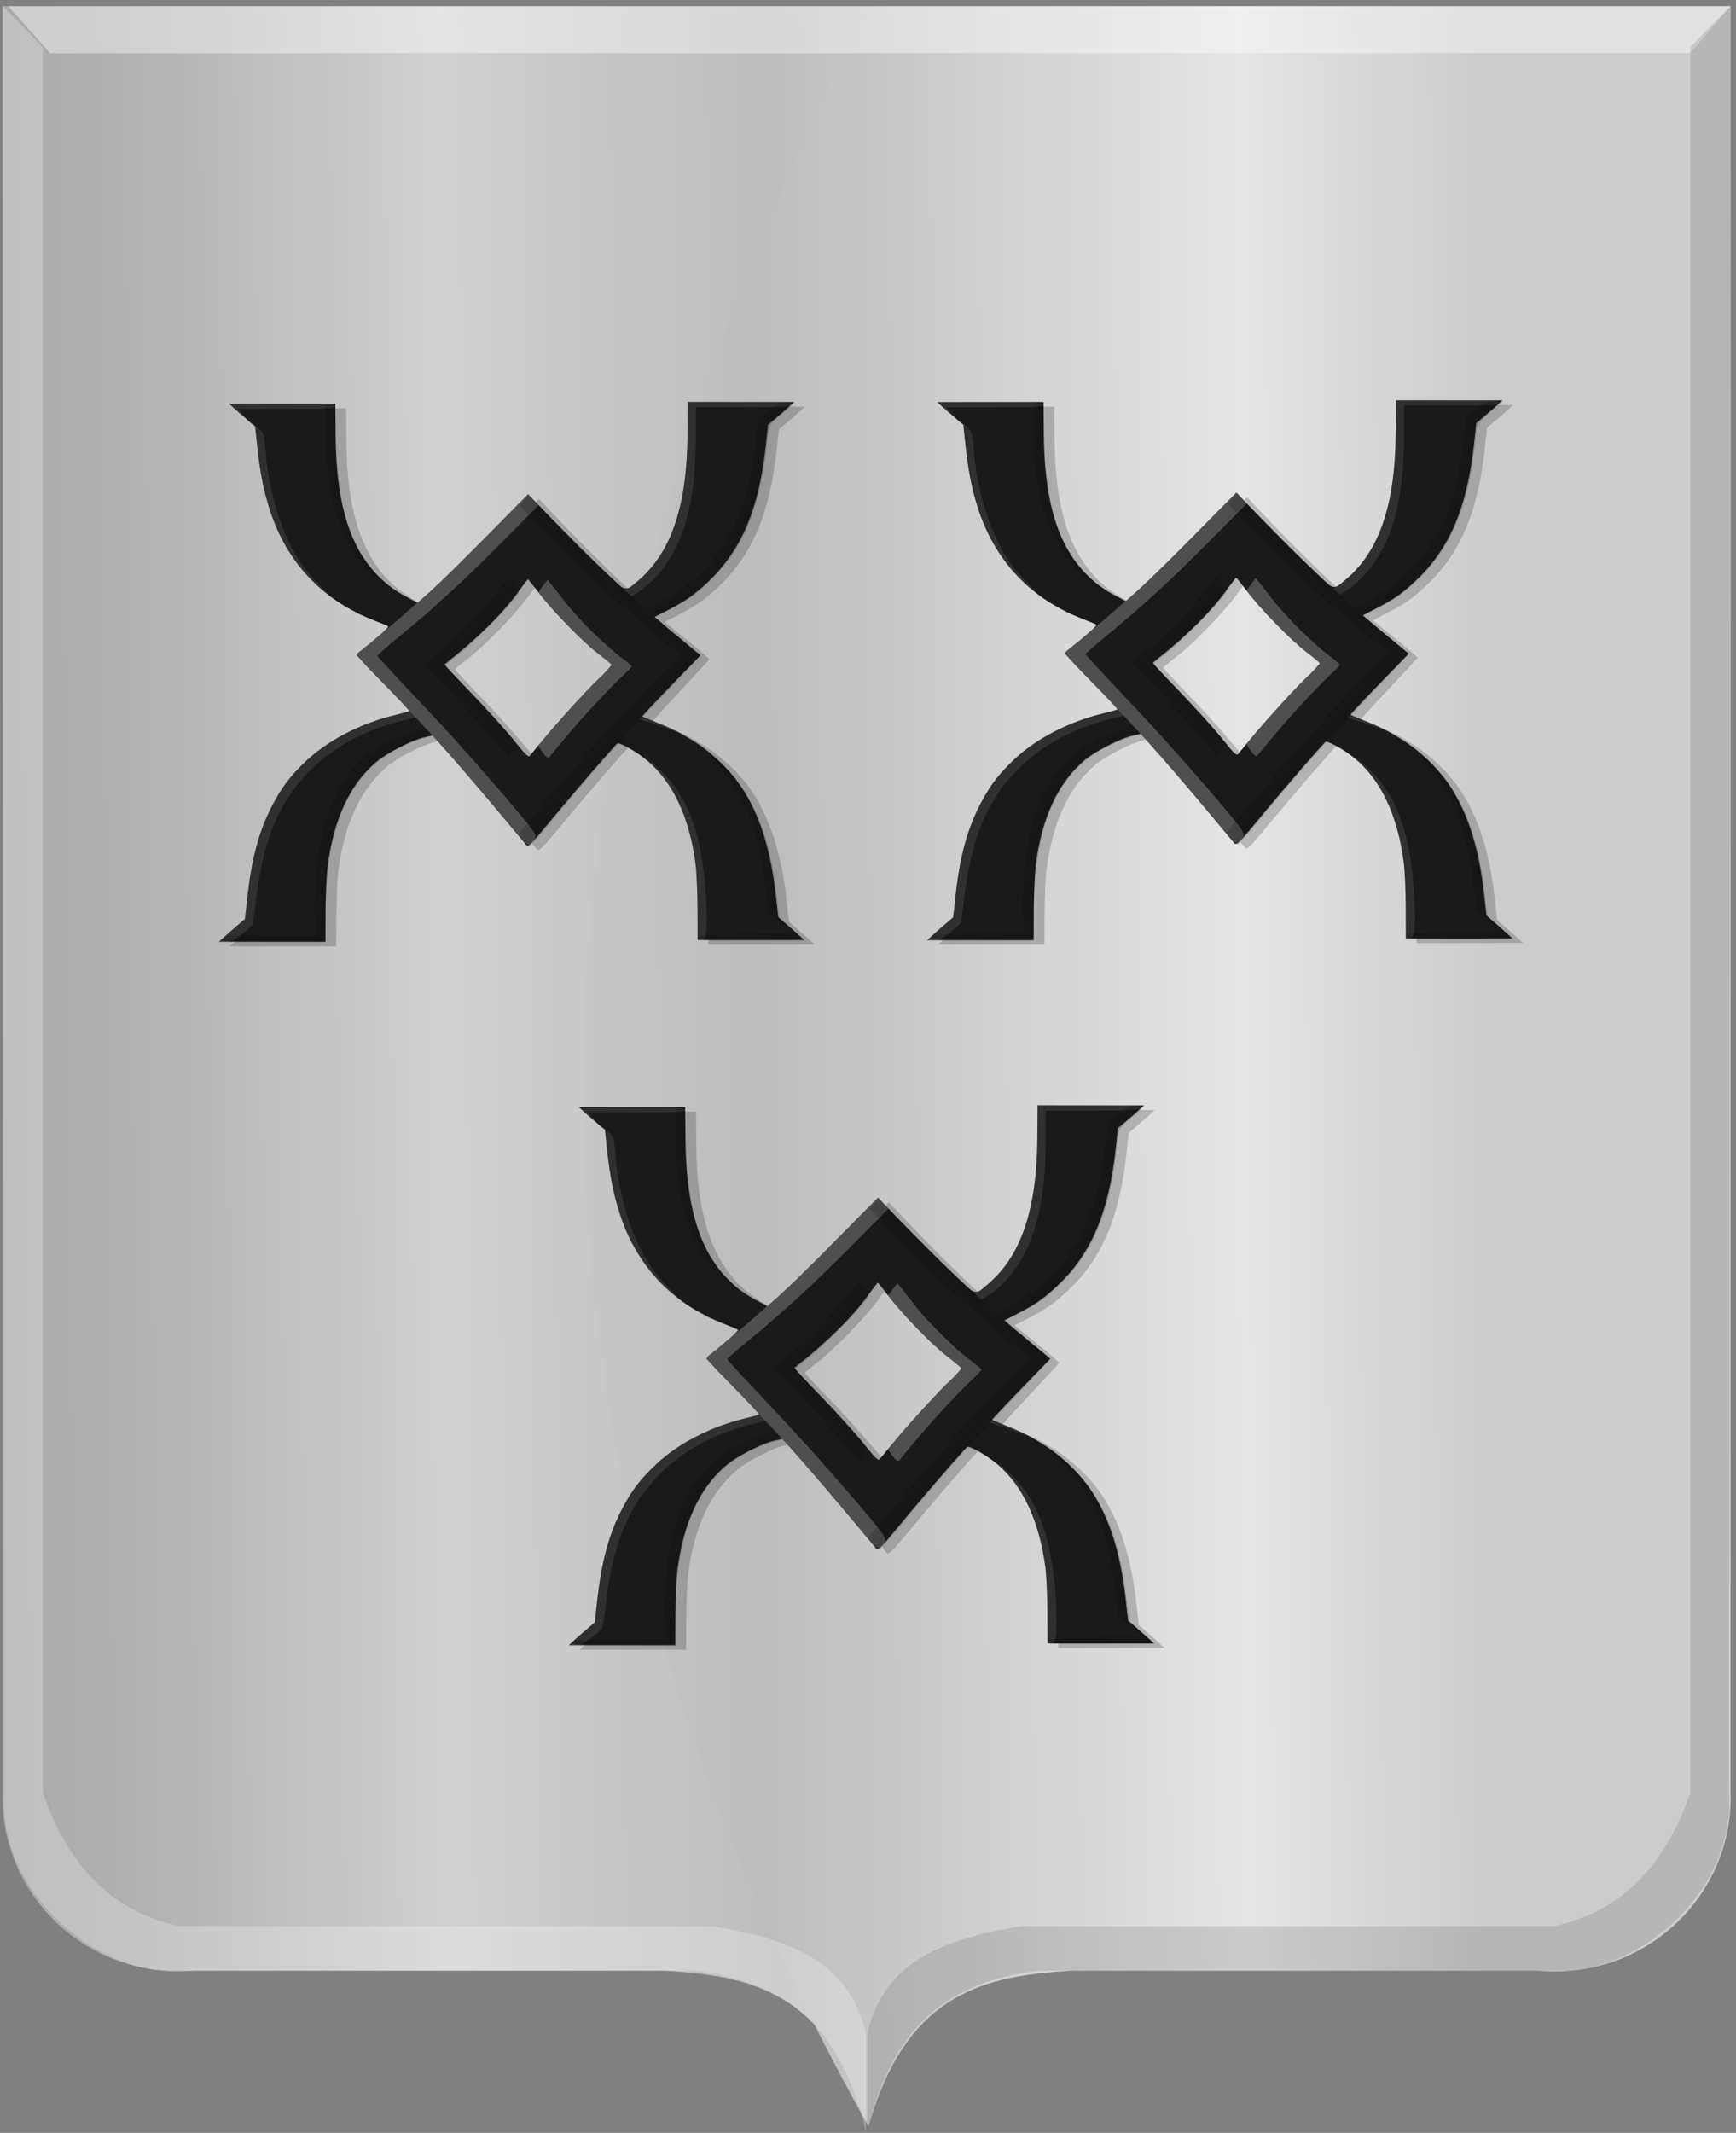 <?xml version="1.0" encoding="UTF-8" standalone="no"?>
<!-- Created with Inkscape (http://www.inkscape.org/) -->

<svg
   xmlns:dc="http://purl.org/dc/elements/1.1/"
   xmlns:cc="http://creativecommons.org/ns#"
   xmlns:rdf="http://www.w3.org/1999/02/22-rdf-syntax-ns#"
   xmlns:svg="http://www.w3.org/2000/svg"
   xmlns="http://www.w3.org/2000/svg"
   xmlns:xlink="http://www.w3.org/1999/xlink"
   xmlns:sodipodi="http://sodipodi.sourceforge.net/DTD/sodipodi-0.dtd"
   xmlns:inkscape="http://www.inkscape.org/namespaces/inkscape"
   width="345.669"
   height="424.594"
   id="svg4592"
   version="1.1"
   inkscape:version="0.48.4 r9939"
   sodipodi:docname="Lierop_wapen.svg">
  <rect width="100%" height="100%" fill="#808080" stroke="none"/>
  <defs
     id="defs4594">
    <linearGradient
       inkscape:collect="always"
       id="linearGradient6355">
      <stop
         style="stop-color:#e6e6e6;stop-opacity:1;"
         offset="0"
         id="stop6357" />
      <stop
         style="stop-color:#e6e6e6;stop-opacity:0;"
         offset="1"
         id="stop6359" />
    </linearGradient>
    <linearGradient
       inkscape:collect="always"
       id="linearGradient6301">
      <stop
         style="stop-color:#ffffff;stop-opacity:1;"
         offset="0"
         id="stop6303" />
      <stop
         style="stop-color:#ffffff;stop-opacity:0;"
         offset="1"
         id="stop6305" />
    </linearGradient>
    <linearGradient
       id="linearGradient21651">
      <stop
         id="stop21653"
         offset="0"
         style="stop-color:#cc992d;stop-opacity:1;" />
      <stop
         id="stop21655"
         offset="0.143"
         style="stop-color:#e1a832;stop-opacity:1;" />
      <stop
         style="stop-color:#e5cf5c;stop-opacity:1;"
         offset="0.321"
         id="stop21657" />
      <stop
         id="stop21659"
         offset="0.5"
         style="stop-color:#e5c547;stop-opacity:1;" />
      <stop
         style="stop-color:#ffffa3;stop-opacity:1;"
         offset="0.75"
         id="stop21661" />
      <stop
         id="stop21663"
         offset="0.875"
         style="stop-color:#ffd94d;stop-opacity:1;" />
      <stop
         style="stop-color:#ffdb4e;stop-opacity:1;"
         offset="1"
         id="stop21665" />
    </linearGradient>
    <linearGradient
       gradientUnits="userSpaceOnUse"
       y2="174.07"
       x2="30"
       y1="174.07"
       x1="0"
       id="linearGradient4379"
       xlink:href="#linearGradient21651"
       inkscape:collect="always" />
    <linearGradient
       id="linearGradient4070-8-2-8-8-7-0-6-5">
      <stop
         style="stop-color:#a3a3a3;stop-opacity:1;"
         offset="0"
         id="stop4072-1-2-6-4-1-4-7-9" />
      <stop
         style="stop-color:#b0b0b0;stop-opacity:1;"
         offset="0.143"
         id="stop4074-8-0-7-0-4-8-7-1" />
      <stop
         id="stop4076-6-1-0-3-7-5-9-8"
         offset="0.321"
         style="stop-color:#d1d1d1;stop-opacity:1;" />
      <stop
         style="stop-color:#bdbdbd;stop-opacity:1;"
         offset="0.5"
         id="stop4078-0-2-8-7-6-7-6-1" />
      <stop
         id="stop4080-2-7-1-8-8-3-4-7"
         offset="0.75"
         style="stop-color:#e5e5e5;stop-opacity:1;" />
      <stop
         style="stop-color:#cccccc;stop-opacity:1;"
         offset="0.875"
         id="stop4082-4-7-8-3-2-3-1-8" />
      <stop
         id="stop4084-9-0-3-1-3-0-9-6"
         offset="1"
         style="stop-color:#cccccc;stop-opacity:1;" />
    </linearGradient>
    <linearGradient
       id="linearGradient4070-8-2-8-8-7-0-6-5-2">
      <stop
         style="stop-color:#a3a3a3;stop-opacity:1;"
         offset="0"
         id="stop4072-1-2-6-4-1-4-7-9-2" />
      <stop
         style="stop-color:#b0b0b0;stop-opacity:1;"
         offset="0.143"
         id="stop4074-8-0-7-0-4-8-7-1-7" />
      <stop
         id="stop4076-6-1-0-3-7-5-9-8-8"
         offset="0.321"
         style="stop-color:#d1d1d1;stop-opacity:1;" />
      <stop
         style="stop-color:#bdbdbd;stop-opacity:1;"
         offset="0.5"
         id="stop4078-0-2-8-7-6-7-6-1-5" />
      <stop
         id="stop4080-2-7-1-8-8-3-4-7-8"
         offset="0.75"
         style="stop-color:#e5e5e5;stop-opacity:1;" />
      <stop
         style="stop-color:#cccccc;stop-opacity:1;"
         offset="0.875"
         id="stop4082-4-7-8-3-2-3-1-8-3" />
      <stop
         id="stop4084-9-0-3-1-3-0-9-6-9"
         offset="1"
         style="stop-color:#cccccc;stop-opacity:1;" />
    </linearGradient>
    <linearGradient
       id="linearGradient5985">
      <stop
         style="stop-color:#a3a3a3;stop-opacity:1;"
         offset="0"
         id="stop5987" />
      <stop
         style="stop-color:#b0b0b0;stop-opacity:1;"
         offset="0.143"
         id="stop5989" />
      <stop
         id="stop5991"
         offset="0.321"
         style="stop-color:#d1d1d1;stop-opacity:1;" />
      <stop
         style="stop-color:#bdbdbd;stop-opacity:1;"
         offset="0.5"
         id="stop5993" />
      <stop
         id="stop5995"
         offset="0.75"
         style="stop-color:#e5e5e5;stop-opacity:1;" />
      <stop
         style="stop-color:#cccccc;stop-opacity:1;"
         offset="0.875"
         id="stop5997" />
      <stop
         id="stop5999"
         offset="1"
         style="stop-color:#cccccc;stop-opacity:1;" />
    </linearGradient>
    <linearGradient
       inkscape:collect="always"
       xlink:href="#linearGradient5985-6"
       id="linearGradient6131-2"
       x1="309.836"
       y1="470.335"
       x2="413.904"
       y2="470.335"
       gradientUnits="userSpaceOnUse" />
    <linearGradient
       id="linearGradient5985-6">
      <stop
         style="stop-color:#a3a3a3;stop-opacity:1;"
         offset="0"
         id="stop5987-0" />
      <stop
         style="stop-color:#b0b0b0;stop-opacity:1;"
         offset="0.143"
         id="stop5989-5" />
      <stop
         id="stop5991-4"
         offset="0.321"
         style="stop-color:#d1d1d1;stop-opacity:1;" />
      <stop
         style="stop-color:#bdbdbd;stop-opacity:1;"
         offset="0.5"
         id="stop5993-6" />
      <stop
         id="stop5995-7"
         offset="0.75"
         style="stop-color:#e5e5e5;stop-opacity:1;" />
      <stop
         style="stop-color:#cccccc;stop-opacity:1;"
         offset="0.875"
         id="stop5997-9" />
      <stop
         id="stop5999-3"
         offset="1"
         style="stop-color:#cccccc;stop-opacity:1;" />
    </linearGradient>
    <linearGradient
       inkscape:collect="always"
       xlink:href="#linearGradient6301"
       id="linearGradient6307"
       x1="160.66"
       y1="468.644"
       x2="217.586"
       y2="468.644"
       gradientUnits="userSpaceOnUse" />
    <linearGradient
       inkscape:collect="always"
       xlink:href="#linearGradient6355"
       id="linearGradient6361"
       x1="311.485"
       y1="472.511"
       x2="355.773"
       y2="472.511"
       gradientUnits="userSpaceOnUse" />
    <linearGradient
       inkscape:collect="always"
       xlink:href="#linearGradient21651"
       id="linearGradient10746"
       x1="121.462"
       y1="451.673"
       x2="452.417"
       y2="451.673"
       gradientUnits="userSpaceOnUse" />
    <linearGradient
       inkscape:collect="always"
       xlink:href="#linearGradient21651"
       id="linearGradient11150"
       x1="271.011"
       y1="402.936"
       x2="414.645"
       y2="401.865"
       gradientUnits="userSpaceOnUse" />
    <linearGradient
       inkscape:collect="always"
       xlink:href="#linearGradient21651"
       id="linearGradient11158"
       x1="286.192"
       y1="401.35"
       x2="394.025"
       y2="401.529"
       gradientUnits="userSpaceOnUse" />
    <linearGradient
       inkscape:collect="always"
       xlink:href="#linearGradient21651"
       id="linearGradient11166"
       x1="190.231"
       y1="541.951"
       x2="341.365"
       y2="541.951"
       gradientUnits="userSpaceOnUse" />
    <linearGradient
       inkscape:collect="always"
       xlink:href="#linearGradient21651"
       id="linearGradient11174"
       x1="210.769"
       y1="539.472"
       x2="320.745"
       y2="541.615"
       gradientUnits="userSpaceOnUse" />
    <linearGradient
       inkscape:collect="always"
       xlink:href="#linearGradient5985-6"
       id="linearGradient28754"
       x1="71.982"
       y1="482.41"
       x2="461.128"
       y2="480.389"
       gradientUnits="userSpaceOnUse" />
    <linearGradient
       inkscape:collect="always"
       xlink:href="#linearGradient5985-6"
       id="linearGradient28762"
       x1="86.721"
       y1="481.4"
       x2="453.322"
       y2="478.369"
       gradientUnits="userSpaceOnUse" />
  </defs>
  <sodipodi:namedview
     id="base"
     pagecolor="#ffffff"
     bordercolor="#666666"
     borderopacity="1.0"
     inkscape:pageopacity="0.0"
     inkscape:pageshadow="2"
     inkscape:zoom="0.98994949"
     inkscape:cx="250.52947"
     inkscape:cy="156.49442"
     inkscape:document-units="px"
     inkscape:current-layer="layer1"
     showgrid="false"
     fit-margin-top="0"
     fit-margin-left="0"
     fit-margin-right="0"
     fit-margin-bottom="0"
     inkscape:window-width="1600"
     inkscape:window-height="837"
     inkscape:window-x="-8"
     inkscape:window-y="-8"
     inkscape:window-maximized="1" />
  <g
     inkscape:label="Laag 1"
     inkscape:groupmode="layer"
     id="layer1"
     transform="translate(-116.018,-268.125)">
    <path
       style="fill:url(#linearGradient28762);fill-opacity:1;stroke:#000000;stroke-width:1px;stroke-linecap:butt;stroke-linejoin:miter;stroke-opacity:0"
       d="m 288.858,269.35 -172.329,0 0,355.668 c -0.568,20.254 16.82,37.264 38.368,35.419 l 48.497,0 44.977,0 c 16.747,1.035 32.826,3.981 40.487,30.992 6.929,-143.225 7.387,-284.085 0,-422.079 z"
       id="path2830"
       sodipodi:nodetypes="cccccccc"
       inkscape:connector-curvature="0" />
    <path
       style="fill:url(#linearGradient28754);fill-opacity:1;stroke:#000000;stroke-width:1px;stroke-linecap:butt;stroke-linejoin:miter;stroke-opacity:0"
       d="m 288.962,269.35 171.652,0 0,355.668 c 0.566,20.254 -16.753,37.264 -38.218,35.419 l -48.306,0 -44.8,0 c -16.681,1.035 -32.697,3.981 -40.328,30.992 -81.117,-144.682 -70.362,-284.846 0,-422.079 z"
       id="path2830-1"
       sodipodi:nodetypes="cccccccc"
       inkscape:connector-curvature="0" />
    <path
       style="fill:#ffffff;fill-opacity:0.405;stroke:#000000;stroke-width:1px;stroke-linecap:butt;stroke-linejoin:miter;stroke-opacity:0"
       d="m 117.676,269.341 8.322,9.365 326.568,0 8.047,-9.365 -342.938,0 z"
       id="path10406"
       inkscape:connector-curvature="0" />
    <path
       style="fill:#ffffff;fill-opacity:0.247;stroke:#000000;stroke-width:1px;stroke-linecap:butt;stroke-linejoin:miter;stroke-opacity:0"
       d="m 116.529,269.341 8.02,8.117 0,347.551 c 4.82,13.797 13.093,23.574 27.198,26.564 l 106.001,0 c 14.406,2.344 27.297,6.425 30.685,21.399 l 0,19.554 c -5.378,-23.424 -18.64,-30.163 -34.171,-32.099 l -103.56,0 c -15.946,0.429 -35.26,-15.956 -33.823,-35.419 l -0.349,-355.668 z"
       id="path4051"
       sodipodi:nodetypes="ccccccccccc"
       inkscape:connector-curvature="0" />
    <path
       style="fill:#000000;fill-opacity:0.113;stroke:#000000;stroke-width:1px;stroke-linecap:butt;stroke-linejoin:miter;stroke-opacity:0"
       d="m 460.614,269.341 -8.02,8.117 0,347.551 c -4.82,13.797 -13.093,23.574 -27.197,26.564 l -106.001,0 c -14.405,2.344 -27.297,6.425 -30.685,21.399 l 0,19.554 c 5.378,-23.424 18.64,-30.163 34.172,-32.099 l 103.56,0 c 15.947,0.429 35.26,-15.956 33.823,-35.419 l 0.349,-355.668 z"
       id="path4051-6"
       sodipodi:nodetypes="ccccccccccc"
       inkscape:connector-curvature="0" />
    <path
       style="fill:#000000;fill-opacity:0.199"
       d="m 162.786,455.593 c 0.552,-0.503 1.713,-1.518 2.58,-2.257 l 1.578,-1.343 0.458,-4.198 c 0.859,-7.867 2.361,-13.4 5.014,-18.47 1.912,-3.654 3.595,-5.853 6.771,-8.847 4.315,-4.067 10.761,-7.402 17.494,-9.049 1.556,-0.381 2.897,-0.747 2.979,-0.813 0.082,-0.067 -2.296,-2.606 -5.285,-5.643 -4.757,-4.834 -5.368,-5.575 -4.901,-5.949 4.298,-3.439 6.199,-5.119 5.989,-5.295 -0.141,-0.118 -1.372,-0.642 -2.737,-1.163 -10.262,-3.919 -17.38,-11.399 -20.784,-21.842 -1.245,-3.818 -1.981,-7.491 -2.544,-12.688 l -0.444,-4.093 -1.59,-1.348 c -0.874,-0.742 -2.041,-1.76 -2.593,-2.262 l -1.003,-0.914 10.59,-0.009 10.59,-0.009 0.042,6.464 c 0.109,16.901 4.506,26.888 14.087,31.997 l 2.231,1.19 3.072,-2.763 c 1.69,-1.519 6.644,-6.384 11.009,-10.811 l 7.937,-8.048 4.473,4.704 c 2.46,2.587 6.76,6.914 9.556,9.616 5.632,5.442 5.096,5.234 7.74,3.016 6.711,-5.627 9.878,-14.916 9.971,-29.237 l 0.042,-6.464 10.59,0.009 10.59,0.009 -1.003,0.914 c -0.552,0.503 -1.718,1.52 -2.593,2.262 l -1.59,1.348 -0.444,4.093 c -1.375,12.683 -4.832,20.841 -11.527,27.195 -2.685,2.549 -4.291,3.679 -7.922,5.575 l -2.841,1.484 4.445,3.621 c 2.445,1.992 4.445,3.696 4.445,3.788 0,0.092 -2.552,2.871 -5.671,6.176 -3.119,3.305 -5.613,6.063 -5.543,6.128 0.07,0.065 1.623,0.712 3.452,1.437 6.182,2.451 11.679,6.492 15.286,11.237 4.195,5.519 6.772,13.082 7.872,23.1 l 0.459,4.178 1.582,1.363 c 0.87,0.749 2.031,1.774 2.58,2.276 l 0.998,0.914 -10.59,0.009 -10.59,0.009 -0.025,-6.128 c -0.014,-3.37 -0.206,-7.488 -0.428,-9.15 -1.232,-9.248 -4.522,-16.224 -9.673,-20.512 -2.089,-1.739 -5.454,-3.626 -5.933,-3.326 -0.472,0.296 -8.944,10.109 -13.707,15.876 -3.104,3.758 -4.035,4.694 -4.337,4.359 -0.211,-0.235 -2.075,-2.467 -4.14,-4.96 -4.093,-4.941 -9.966,-11.78 -12.804,-14.911 l -1.796,-1.982 -1.708,0.397 c -2.431,0.566 -7.356,3.097 -9.439,4.853 -5.193,4.376 -8.455,11.292 -9.687,20.542 -0.221,1.662 -0.414,5.78 -0.428,9.15 l -0.025,6.128 -10.59,-0.009 -10.59,-0.009 1.003,-0.914 z m 63.029,-38.694 c 2.908,-3.633 9.82,-11.197 12.096,-13.237 1.177,-1.055 2.134,-2.022 2.127,-2.149 -0.01,-0.127 -1.207,-1.137 -2.665,-2.245 -3.22,-2.447 -9.401,-8.79 -12.026,-12.341 -1.058,-1.431 -2.017,-2.598 -2.131,-2.593 -0.114,0.005 -1.027,1.16 -2.028,2.567 -2.334,3.279 -8.693,9.82 -11.997,12.34 -1.411,1.076 -2.565,2.041 -2.565,2.145 0,0.104 2.204,2.466 4.899,5.249 2.694,2.783 6.442,6.918 8.329,9.189 2.732,3.289 3.51,4.041 3.822,3.694 0.215,-0.24 1.178,-1.418 2.139,-2.618 z"
       id="path10837-60"
       inkscape:connector-curvature="0" />
    <path
       style="fill:#1a1a1a;fill-opacity:1"
       d="m 160.633,454.663 c 0.552,-0.503 1.713,-1.518 2.58,-2.257 l 1.578,-1.343 0.458,-4.198 c 0.859,-7.867 2.361,-13.4 5.014,-18.47 1.912,-3.654 3.595,-5.853 6.771,-8.847 4.315,-4.067 10.761,-7.402 17.494,-9.049 1.556,-0.381 2.897,-0.747 2.979,-0.813 0.082,-0.067 -2.296,-2.606 -5.285,-5.643 -4.757,-4.834 -5.368,-5.575 -4.901,-5.949 4.298,-3.439 6.199,-5.119 5.989,-5.295 -0.14,-0.118 -1.372,-0.642 -2.737,-1.163 -10.262,-3.919 -17.38,-11.399 -20.784,-21.842 -1.245,-3.818 -1.981,-7.491 -2.544,-12.688 l -0.444,-4.093 -1.59,-1.348 c -0.874,-0.742 -2.041,-1.76 -2.593,-2.262 l -1.003,-0.914 10.59,-0.009 10.59,-0.009 0.042,6.464 c 0.109,16.901 4.506,26.888 14.087,31.997 l 2.231,1.19 3.072,-2.763 c 1.69,-1.519 6.644,-6.384 11.009,-10.811 l 7.937,-8.048 4.473,4.704 c 2.46,2.587 6.76,6.914 9.556,9.616 5.632,5.442 5.096,5.234 7.74,3.016 6.711,-5.627 9.878,-14.916 9.971,-29.237 l 0.042,-6.464 10.59,0.009 10.59,0.009 -1.003,0.914 c -0.551,0.503 -1.718,1.52 -2.593,2.262 l -1.59,1.348 -0.444,4.093 c -1.375,12.683 -4.832,20.841 -11.526,27.195 -2.685,2.549 -4.291,3.679 -7.922,5.575 l -2.841,1.484 4.445,3.621 c 2.445,1.992 4.445,3.696 4.445,3.788 0,0.092 -2.552,2.871 -5.671,6.176 -3.119,3.305 -5.613,6.063 -5.543,6.128 0.07,0.065 1.623,0.712 3.452,1.437 6.182,2.451 11.679,6.492 15.286,11.237 4.195,5.519 6.772,13.082 7.872,23.1 l 0.459,4.178 1.582,1.363 c 0.87,0.749 2.031,1.774 2.58,2.276 l 0.998,0.914 -10.59,0.009 -10.59,0.009 -0.025,-6.128 c -0.014,-3.37 -0.206,-7.488 -0.428,-9.15 -1.232,-9.248 -4.522,-16.224 -9.673,-20.512 -2.089,-1.739 -5.454,-3.626 -5.933,-3.326 -0.472,0.296 -8.944,10.109 -13.707,15.876 -3.104,3.758 -4.035,4.694 -4.337,4.359 -0.211,-0.235 -2.075,-2.467 -4.14,-4.96 -4.093,-4.941 -9.965,-11.78 -12.803,-14.911 l -1.796,-1.982 -1.708,0.397 c -2.431,0.566 -7.356,3.097 -9.439,4.853 -5.193,4.376 -8.455,11.292 -9.687,20.542 -0.222,1.662 -0.414,5.78 -0.428,9.15 l -0.025,6.128 -10.59,-0.009 -10.59,-0.009 1.003,-0.914 z m 63.029,-38.694 c 2.908,-3.633 9.82,-11.197 12.096,-13.237 1.177,-1.055 2.134,-2.022 2.127,-2.149 -0.01,-0.127 -1.207,-1.137 -2.665,-2.245 -3.22,-2.447 -9.401,-8.79 -12.026,-12.341 -1.058,-1.431 -2.017,-2.598 -2.131,-2.593 -0.114,0.005 -1.027,1.16 -2.028,2.567 -2.334,3.279 -8.693,9.82 -11.997,12.34 -1.411,1.076 -2.565,2.041 -2.565,2.145 0,0.104 2.204,2.466 4.899,5.249 2.694,2.783 6.442,6.918 8.329,9.189 2.732,3.289 3.51,4.041 3.822,3.694 0.215,-0.24 1.178,-1.418 2.139,-2.618 z"
       id="path10837-6-1"
       inkscape:connector-curvature="0" />
    <path
       style="fill:#ffffff;fill-opacity:0.099"
       d="m 160.811,454.536 c 0.638,-0.595 1.797,-1.63 2.576,-2.299 l 1.416,-1.217 0.49,-4.492 c 0.79,-7.242 2.291,-12.76 4.874,-17.925 4.652,-9.301 13.308,-15.494 25.85,-18.494 2.359,-0.564 2.575,-0.568 3.083,-0.052 0.642,0.651 0.82,0.563 -3.184,1.583 -7.939,2.022 -14.329,5.664 -19.188,10.936 -5.566,6.037 -8.525,13.678 -9.802,25.304 -0.251,2.29 -0.576,4.277 -0.722,4.416 -2.63,2.501 -3.943,3.341 -5.209,3.333 l -1.344,-0.009 1.16,-1.082 z m 94.292,0.681 c -0.014,-0.046 -0.074,-2.955 -0.134,-6.465 -0.161,-9.432 -1.235,-15.339 -3.785,-20.821 -1.382,-2.97 -3.809,-6.42 -5.429,-7.715 -0.578,-0.462 -0.949,-0.843 -0.823,-0.845 0.475,-0.008 3.476,2.869 5.001,4.794 4.008,5.06 6.152,12.463 6.693,23.112 0.287,5.652 0.031,8.023 -0.867,8.023 -0.347,0 -0.642,-0.038 -0.656,-0.084 z m -21.9,-41.15 c -0.501,-0.064 -0.91,-0.242 -0.91,-0.395 0,-0.46 4.725,-4.379 5.278,-4.378 1.611,0.003 10.732,2.98 12.762,4.166 1.084,0.633 1.007,0.611 -3.313,-0.979 -1.638,-0.603 -4.136,-1.356 -5.55,-1.673 l -2.571,-0.577 -1.897,1.608 c -2.733,2.318 -2.799,2.357 -3.799,2.228 z m 1.21,-20.641 -0.63,-0.756 0.745,0.64 c 0.7,0.601 0.895,0.871 0.63,0.871 -0.063,0 -0.398,-0.34 -0.745,-0.756 z m -2.728,-2.2 -1.767,-1.591 2.263,-0.546 c 4.979,-1.202 8.776,-3.219 11.901,-6.324 6.155,-6.116 8.775,-14.502 8.839,-28.293 l 0.029,-6.297 10.561,0 c 9.35,0 10.514,0.058 10.149,0.504 -0.348,0.426 -1.853,0.504 -9.751,0.504 l -9.339,0 -0.012,6.297 c -0.028,14.496 -3.176,23.73 -10.067,29.522 -2.287,1.922 -7.095,4.335 -10.047,5.042 -1.274,0.305 -2.38,0.608 -2.458,0.672 -0.078,0.064 0.285,0.568 0.806,1.121 1.39,1.472 0.908,1.207 -1.108,-0.609 z m -29.185,-1.526 c -1.926,-0.69 -4.348,-1.887 -2.926,-1.446 0.297,0.092 1.541,0.481 2.765,0.865 1.224,0.384 2.516,0.697 2.871,0.697 0.356,0 0.554,0.151 0.442,0.336 -0.292,0.48 -0.724,0.418 -3.153,-0.452 z m -23.741,-5.412 c -6.686,-6.383 -10.12,-14.479 -11.486,-27.082 -0.322,-2.972 -0.599,-4.225 -1.051,-4.762 -0.337,-0.401 -0.018,-0.216 0.71,0.411 1.638,1.41 1.678,1.516 1.972,5.225 0.51,6.43 2.294,13.238 4.772,18.203 1.68,3.367 3.117,5.381 5.867,8.22 1.22,1.26 2.133,2.29 2.029,2.29 -0.104,0 -1.37,-1.128 -2.814,-2.506 z m -15.301,-34.099 -1.82,-1.658 10.673,-0.011 c 9.271,-0.009 10.673,0.056 10.673,0.493 0,0.436 -1.313,0.504 -9.828,0.504 l -9.828,0 1.123,1.175 c 1.593,1.668 1.138,1.437 -0.993,-0.504 z"
       id="path10948-2"
       inkscape:connector-curvature="0" />
    <path
       style="fill:#000000;fill-opacity:0.171"
       d="m 160.427,455.068 c 0.794,-0.634 1.343,-0.672 9.689,-0.672 l 8.848,0 -0.223,-3.281 c -0.122,-1.804 -0.065,-5.389 0.128,-7.966 0.783,-10.472 3.238,-17.427 7.926,-22.46 3.291,-3.532 6.891,-5.629 12.051,-7.019 l 2.933,-0.79 -1.705,-1.449 c -0.938,-0.797 -1.633,-1.522 -1.544,-1.612 0.179,-0.182 5.162,3.913 5.158,4.24 0,0.114 -1.006,0.452 -2.234,0.753 -3.345,0.819 -7.147,2.602 -9.621,4.514 -7.527,5.814 -10.978,15.673 -10.978,31.364 l 0,5.051 -10.635,0 -10.635,0 0.841,-0.672 z m 94.622,-0.252 c 0.102,-0.539 0.899,-0.602 9.539,-0.756 l 9.428,-0.168 -2.517,-2.135 -2.517,-2.135 -0.55,-4.77 c -0.946,-8.201 -2.87,-14.696 -5.82,-19.65 -1.466,-2.462 -4.663,-6.252 -6.751,-8.003 -2.195,-1.841 -2.183,-1.97 0.041,-0.416 2.472,1.727 6.6,6.026 8.146,8.482 3.697,5.876 5.551,11.807 6.639,21.239 l 0.5,4.34 1.574,1.356 c 0.866,0.746 2.023,1.767 2.572,2.27 l 0.998,0.914 -10.697,0.01 c -10.012,0.009 -10.69,-0.028 -10.586,-0.578 z m -18.612,-39.862 c -0.646,-0.242 -1.8,-0.546 -2.565,-0.678 -1.277,-0.219 -1.98,-0.851 -0.946,-0.851 0.556,0 3.974,1.183 4.761,1.649 0.8,0.472 0.173,0.412 -1.251,-0.12 z m -40.028,-21.333 c -3.338,-0.911 -8.09,-2.658 -7.861,-2.89 0.06,-0.061 0.774,0.121 1.586,0.405 2.042,0.715 7.324,2.138 7.941,2.139 0.279,3.4e-4 1.509,-0.843 2.734,-1.875 2.104,-1.772 2.3,-1.863 3.547,-1.65 0.726,0.124 1.32,0.33 1.32,0.456 0,0.394 -4.916,4.414 -5.365,4.387 -0.234,-0.014 -1.99,-0.452 -3.901,-0.974 z m 38.265,0.037 c -0.654,-0.734 -0.524,-0.875 1.117,-1.212 8.637,-1.772 17.307,-6.737 21.976,-12.585 4.916,-6.156 7.451,-13.082 8.677,-23.708 l 0.549,-4.757 1.9,-1.56 c 1.735,-1.425 2.054,-1.56 3.676,-1.558 l 1.777,0.002 -1.649,1.425 c -3.874,3.348 -3.503,2.668 -4.001,7.316 -1.286,11.981 -4.564,20.017 -10.693,26.206 -1.386,1.399 -3.474,3.197 -4.64,3.994 -3.139,2.147 -8.321,4.506 -12.441,5.664 -5.349,1.503 -5.571,1.531 -6.247,0.773 z m -47.531,-3.404 c -0.273,-0.179 -0.347,-0.326 -0.166,-0.326 0.182,0 0.554,0.146 0.827,0.326 0.273,0.179 0.347,0.326 0.165,0.326 -0.182,0 -0.554,-0.146 -0.827,-0.326 z m 5.295,-5.898 c -8.268,-5.904 -12.174,-17.127 -11.655,-33.478 0.072,-2.252 0.078,-2.267 1.016,-2.267 l 0.944,0 0.193,6.968 c 0.388,13.992 2.862,21.651 8.937,27.664 2.198,2.175 2.28,2.337 0.566,1.112 z"
       id="path10944-9"
       inkscape:connector-curvature="0" />
    <path
       style="fill:#1a1a1a;fill-opacity:1"
       d="m 216.38,430.781 c -8.168,-9.728 -14.778,-17.105 -22.221,-24.801 l -7.204,-7.448 4.225,-3.467 c 7.332,-6.016 14.883,-12.98 22.577,-20.822 l 7.448,-7.592 7.455,7.592 c 7.67,7.811 15.19,14.745 22.608,20.845 l 4.235,3.483 -5.905,6.072 c -8.385,8.621 -16.303,17.52 -25.056,28.158 -1.631,1.983 -3.072,3.605 -3.202,3.605 -0.13,0 -2.361,-2.531 -4.959,-5.625 z m 7.853,-15.448 c 1.619,-1.986 5.386,-6.143 8.372,-9.239 2.986,-3.096 5.369,-5.676 5.295,-5.734 -0.074,-0.058 -1.4,-1.098 -2.947,-2.312 -3.401,-2.668 -9.092,-8.541 -11.724,-12.1 -1.059,-1.431 -1.963,-2.603 -2.01,-2.603 -0.047,0 -0.953,1.171 -2.012,2.603 -3.491,4.714 -7.826,8.973 -14.669,14.41 -0.074,0.059 2.309,2.64 5.295,5.735 2.986,3.096 6.754,7.253 8.372,9.239 1.619,1.986 2.975,3.61 3.014,3.61 0.039,0 1.396,-1.625 3.014,-3.61 z"
       id="path11013-3"
       inkscape:connector-curvature="0" />
    <path
       style="fill:#ffffff;fill-opacity:0.231"
       d="m 217.281,432.051 c -8.223,-9.97 -16.028,-18.696 -24.726,-27.645 l -5.74,-5.906 4.067,-3.33 c 7.186,-5.883 15.129,-13.21 22.799,-21.032 l 7.48,-7.627 1.046,1.095 1.046,1.095 -7.364,7.43 c -7.616,7.685 -13.254,12.863 -20.52,18.848 -2.32,1.911 -4.218,3.573 -4.218,3.694 2e-4,0.121 3.226,3.62 7.169,7.776 7.336,7.733 14.718,15.997 21.062,23.581 3.787,4.527 3.835,4.652 2.316,6.047 -0.598,0.549 -0.773,0.39 -4.416,-4.027 z m 6.875,-14.004 c -0.498,-0.633 -0.905,-1.296 -0.905,-1.473 0,-0.531 5.073,-6.278 10.018,-11.349 l 4.633,-4.751 -2.098,-1.63 c -3.997,-3.104 -9.804,-8.889 -11.83,-11.785 l -0.761,-1.088 0.915,-1.217 0.915,-1.217 0.677,0.822 c 0.372,0.452 1.62,2.049 2.773,3.548 2.49,3.239 7.944,8.645 11.062,10.966 1.227,0.913 2.231,1.766 2.231,1.895 0,0.129 -0.931,1.108 -2.068,2.175 -2.727,2.558 -8.324,8.629 -11.436,12.405 -1.37,1.662 -2.655,3.208 -2.855,3.436 -0.28,0.318 -0.572,0.148 -1.268,-0.738 z"
       id="path10991-8"
       inkscape:connector-curvature="0" />
    <path
       style="fill:#000000;fill-opacity:0.167"
       d="m 220.149,435.383 -0.938,-1.146 3.735,-4.455 c 9.142,-10.904 15.854,-18.405 23.557,-26.324 l 4.939,-5.078 -4.256,-3.472 c -7.969,-6.5 -18.978,-16.755 -24.956,-23.246 l -2.722,-2.956 0.935,-0.99 0.935,-0.99 7.467,7.613 c 7.684,7.834 15.351,14.913 22.446,20.721 2.228,1.824 4.05,3.453 4.05,3.621 0,0.168 -2.792,3.213 -6.205,6.766 -8.868,9.233 -15.14,16.286 -23.58,26.516 -2.093,2.537 -3.955,4.602 -4.137,4.589 -0.182,-0.013 -0.753,-0.54 -1.269,-1.17 z m -6.021,-20.182 c -1.633,-2.003 -5.401,-6.164 -8.374,-9.246 l -5.405,-5.604 2.079,-1.617 c 4.617,-3.59 9.314,-8.38 12.85,-13.105 0.991,-1.324 1.897,-2.348 2.013,-2.275 0.117,0.073 0.628,0.742 1.137,1.487 l 0.925,1.355 -1.267,1.599 c -2.068,2.61 -8.404,8.849 -10.982,10.816 -1.319,1.006 -2.398,1.926 -2.398,2.046 0,0.119 0.931,1.127 2.068,2.24 5.109,4.999 12.162,12.847 12.162,13.534 0,0.177 -0.414,0.792 -0.92,1.366 l -0.92,1.045 -2.969,-3.642 z"
       id="path11009-5"
       inkscape:connector-curvature="0" />
    <path
       style="fill:#000000;fill-opacity:0.199"
       d="m 303.802,455.268 c 0.552,-0.503 1.713,-1.518 2.58,-2.257 l 1.578,-1.343 0.458,-4.198 c 0.859,-7.867 2.361,-13.4 5.014,-18.47 1.912,-3.654 3.595,-5.853 6.771,-8.847 4.315,-4.067 10.761,-7.402 17.494,-9.049 1.556,-0.381 2.897,-0.747 2.979,-0.813 0.082,-0.067 -2.296,-2.606 -5.285,-5.643 -4.757,-4.834 -5.368,-5.575 -4.901,-5.949 4.298,-3.439 6.199,-5.119 5.989,-5.295 -0.141,-0.118 -1.372,-0.642 -2.737,-1.163 -10.262,-3.919 -17.38,-11.399 -20.784,-21.842 -1.245,-3.818 -1.981,-7.491 -2.544,-12.688 l -0.444,-4.093 -1.59,-1.348 c -0.874,-0.742 -2.041,-1.76 -2.593,-2.262 l -1.003,-0.914 10.59,-0.009 10.59,-0.009 0.042,6.464 c 0.109,16.901 4.506,26.888 14.087,31.997 l 2.231,1.19 3.072,-2.763 c 1.69,-1.519 6.644,-6.384 11.009,-10.811 l 7.937,-8.048 4.473,4.704 c 2.46,2.587 6.76,6.914 9.556,9.616 5.632,5.442 5.096,5.234 7.74,3.016 6.711,-5.627 9.878,-14.916 9.971,-29.237 l 0.042,-6.464 10.59,0.009 10.59,0.009 -1.003,0.914 c -0.552,0.503 -1.718,1.52 -2.593,2.262 l -1.59,1.348 -0.444,4.093 c -1.375,12.683 -4.832,20.841 -11.527,27.195 -2.685,2.549 -4.291,3.679 -7.922,5.575 l -2.841,1.484 4.445,3.621 c 2.445,1.992 4.445,3.696 4.445,3.788 0,0.092 -2.552,2.871 -5.671,6.176 -3.119,3.305 -5.613,6.063 -5.543,6.128 0.07,0.065 1.623,0.712 3.452,1.437 6.182,2.451 11.679,6.492 15.286,11.237 4.195,5.519 6.772,13.082 7.872,23.1 l 0.459,4.178 1.582,1.363 c 0.87,0.749 2.031,1.774 2.58,2.276 l 0.998,0.914 -10.59,0.009 -10.59,0.009 -0.025,-6.128 c -0.014,-3.37 -0.206,-7.488 -0.428,-9.15 -1.232,-9.248 -4.522,-16.224 -9.673,-20.512 -2.089,-1.739 -5.454,-3.626 -5.933,-3.326 -0.472,0.296 -8.944,10.109 -13.707,15.876 -3.104,3.758 -4.035,4.694 -4.337,4.359 -0.211,-0.235 -2.075,-2.467 -4.14,-4.96 -4.093,-4.941 -9.966,-11.78 -12.804,-14.911 l -1.796,-1.982 -1.708,0.397 c -2.431,0.566 -7.356,3.097 -9.439,4.853 -5.193,4.376 -8.455,11.292 -9.687,20.542 -0.221,1.662 -0.414,5.78 -0.428,9.15 l -0.025,6.128 -10.59,-0.009 -10.59,-0.009 1.003,-0.914 z m 63.029,-38.694 c 2.908,-3.633 9.82,-11.197 12.096,-13.237 1.177,-1.055 2.134,-2.022 2.127,-2.149 -0.01,-0.127 -1.207,-1.137 -2.665,-2.245 -3.22,-2.447 -9.401,-8.79 -12.026,-12.341 -1.058,-1.431 -2.017,-2.598 -2.131,-2.593 -0.114,0.005 -1.027,1.16 -2.028,2.567 -2.334,3.279 -8.693,9.82 -11.997,12.34 -1.411,1.076 -2.565,2.041 -2.565,2.145 0,0.104 2.204,2.466 4.899,5.249 2.694,2.783 6.442,6.918 8.329,9.189 2.732,3.289 3.51,4.041 3.822,3.694 0.215,-0.24 1.178,-1.418 2.139,-2.618 z"
       id="path10837-60-0"
       inkscape:connector-curvature="0" />
    <path
       style="fill:#1a1a1a;fill-opacity:1"
       d="m 301.65,454.338 c 0.552,-0.503 1.713,-1.518 2.58,-2.257 l 1.578,-1.343 0.458,-4.198 c 0.859,-7.867 2.361,-13.4 5.014,-18.47 1.912,-3.654 3.595,-5.853 6.771,-8.847 4.315,-4.067 10.761,-7.402 17.494,-9.049 1.556,-0.381 2.897,-0.747 2.979,-0.813 0.082,-0.067 -2.296,-2.606 -5.285,-5.643 -4.757,-4.834 -5.368,-5.575 -4.901,-5.949 4.298,-3.439 6.199,-5.119 5.989,-5.295 -0.14,-0.118 -1.372,-0.642 -2.737,-1.163 -10.262,-3.919 -17.38,-11.399 -20.784,-21.842 -1.245,-3.818 -1.981,-7.491 -2.544,-12.688 l -0.444,-4.093 -1.59,-1.348 c -0.874,-0.742 -2.041,-1.76 -2.593,-2.262 l -1.003,-0.914 10.59,-0.009 10.59,-0.009 0.042,6.464 c 0.109,16.901 4.506,26.888 14.087,31.997 l 2.231,1.19 3.072,-2.763 c 1.69,-1.519 6.644,-6.384 11.009,-10.811 l 7.937,-8.048 4.473,4.704 c 2.46,2.587 6.76,6.914 9.556,9.616 5.632,5.442 5.096,5.234 7.74,3.016 6.711,-5.627 9.878,-14.916 9.971,-29.237 l 0.042,-6.464 10.59,0.009 10.59,0.009 -1.003,0.914 c -0.551,0.503 -1.718,1.52 -2.593,2.262 l -1.59,1.348 -0.444,4.093 c -1.375,12.683 -4.832,20.841 -11.526,27.195 -2.685,2.549 -4.291,3.679 -7.922,5.575 l -2.841,1.484 4.445,3.621 c 2.445,1.992 4.445,3.696 4.445,3.788 0,0.092 -2.552,2.871 -5.671,6.176 -3.119,3.305 -5.613,6.063 -5.543,6.128 0.07,0.065 1.623,0.712 3.452,1.437 6.182,2.451 11.679,6.492 15.286,11.237 4.195,5.519 6.772,13.082 7.872,23.1 l 0.459,4.178 1.582,1.363 c 0.87,0.749 2.031,1.774 2.58,2.276 l 0.998,0.914 -10.59,0.009 -10.59,0.009 -0.025,-6.128 c -0.014,-3.37 -0.206,-7.488 -0.428,-9.15 -1.232,-9.248 -4.522,-16.224 -9.673,-20.512 -2.089,-1.739 -5.454,-3.626 -5.933,-3.326 -0.472,0.296 -8.944,10.109 -13.707,15.876 -3.104,3.758 -4.035,4.694 -4.337,4.359 -0.211,-0.235 -2.075,-2.467 -4.14,-4.96 -4.093,-4.941 -9.965,-11.78 -12.803,-14.911 l -1.796,-1.982 -1.708,0.397 c -2.431,0.566 -7.356,3.097 -9.439,4.853 -5.193,4.376 -8.455,11.292 -9.687,20.542 -0.222,1.662 -0.414,5.78 -0.428,9.15 l -0.025,6.128 -10.59,-0.009 -10.59,-0.009 1.003,-0.914 z m 63.029,-38.694 c 2.908,-3.633 9.82,-11.197 12.096,-13.237 1.177,-1.055 2.134,-2.022 2.127,-2.149 -0.01,-0.127 -1.207,-1.137 -2.665,-2.245 -3.22,-2.447 -9.401,-8.79 -12.026,-12.341 -1.058,-1.431 -2.017,-2.598 -2.131,-2.593 -0.114,0.005 -1.027,1.16 -2.028,2.567 -2.334,3.279 -8.693,9.82 -11.997,12.34 -1.411,1.076 -2.565,2.041 -2.565,2.145 0,0.104 2.204,2.466 4.899,5.249 2.694,2.783 6.442,6.918 8.329,9.189 2.732,3.289 3.51,4.041 3.822,3.694 0.215,-0.24 1.178,-1.418 2.139,-2.618 z"
       id="path10837-6-1-9"
       inkscape:connector-curvature="0" />
    <path
       style="fill:#ffffff;fill-opacity:0.099"
       d="m 301.828,454.21 c 0.638,-0.595 1.797,-1.63 2.576,-2.299 l 1.416,-1.217 0.49,-4.492 c 0.79,-7.242 2.291,-12.76 4.874,-17.925 4.652,-9.301 13.308,-15.494 25.85,-18.494 2.359,-0.564 2.575,-0.568 3.083,-0.052 0.642,0.651 0.82,0.563 -3.184,1.583 -7.939,2.022 -14.329,5.664 -19.188,10.936 -5.566,6.037 -8.525,13.678 -9.802,25.304 -0.251,2.29 -0.576,4.277 -0.722,4.416 -2.63,2.501 -3.943,3.341 -5.209,3.333 l -1.344,-0.009 1.16,-1.082 z m 94.292,0.681 c -0.014,-0.046 -0.074,-2.955 -0.134,-6.465 -0.161,-9.432 -1.235,-15.339 -3.785,-20.821 -1.382,-2.97 -3.809,-6.42 -5.429,-7.715 -0.578,-0.462 -0.949,-0.843 -0.823,-0.845 0.475,-0.008 3.476,2.869 5.001,4.794 4.008,5.06 6.152,12.463 6.693,23.112 0.287,5.652 0.031,8.023 -0.867,8.023 -0.347,0 -0.642,-0.038 -0.656,-0.084 z m -21.9,-41.15 c -0.501,-0.064 -0.91,-0.242 -0.91,-0.395 0,-0.46 4.725,-4.379 5.278,-4.378 1.611,0.003 10.732,2.98 12.762,4.166 1.084,0.633 1.007,0.611 -3.313,-0.979 -1.638,-0.603 -4.136,-1.356 -5.55,-1.673 l -2.571,-0.577 -1.897,1.608 c -2.733,2.318 -2.799,2.357 -3.799,2.228 z m 1.21,-20.641 -0.63,-0.756 0.745,0.64 c 0.7,0.601 0.895,0.871 0.63,0.871 -0.063,0 -0.398,-0.34 -0.745,-0.756 z m -2.728,-2.2 -1.767,-1.591 2.263,-0.546 c 4.979,-1.202 8.776,-3.219 11.901,-6.324 6.155,-6.116 8.775,-14.502 8.839,-28.293 l 0.029,-6.297 10.561,0 c 9.35,0 10.514,0.058 10.149,0.504 -0.348,0.426 -1.853,0.504 -9.751,0.504 l -9.339,0 -0.012,6.297 c -0.028,14.496 -3.176,23.73 -10.067,29.522 -2.287,1.922 -7.095,4.335 -10.047,5.042 -1.274,0.305 -2.38,0.608 -2.458,0.672 -0.078,0.064 0.285,0.568 0.806,1.121 1.39,1.472 0.908,1.207 -1.108,-0.609 z m -29.185,-1.526 c -1.926,-0.69 -4.348,-1.887 -2.926,-1.446 0.297,0.092 1.541,0.481 2.765,0.865 1.224,0.384 2.516,0.697 2.871,0.697 0.356,0 0.554,0.151 0.442,0.336 -0.292,0.48 -0.724,0.418 -3.153,-0.452 z m -23.741,-5.412 c -6.686,-6.383 -10.12,-14.479 -11.486,-27.082 -0.322,-2.972 -0.599,-4.225 -1.051,-4.762 -0.337,-0.401 -0.018,-0.216 0.71,0.411 1.638,1.41 1.678,1.516 1.972,5.225 0.51,6.43 2.294,13.238 4.772,18.203 1.68,3.367 3.117,5.381 5.867,8.22 1.22,1.26 2.133,2.29 2.029,2.29 -0.104,0 -1.37,-1.128 -2.814,-2.506 z m -15.301,-34.099 -1.82,-1.658 10.673,-0.011 c 9.271,-0.009 10.673,0.056 10.673,0.493 0,0.436 -1.313,0.504 -9.828,0.504 l -9.828,0 1.123,1.175 c 1.593,1.668 1.138,1.437 -0.993,-0.504 z"
       id="path10948-2-8"
       inkscape:connector-curvature="0" />
    <path
       style="fill:#000000;fill-opacity:0.171"
       d="m 301.444,454.743 c 0.794,-0.634 1.343,-0.672 9.689,-0.672 l 8.848,0 -0.223,-3.281 c -0.122,-1.804 -0.065,-5.389 0.128,-7.966 0.783,-10.472 3.238,-17.427 7.926,-22.46 3.291,-3.532 6.891,-5.629 12.051,-7.019 l 2.933,-0.79 -1.705,-1.449 c -0.938,-0.797 -1.633,-1.522 -1.544,-1.612 0.179,-0.182 5.162,3.913 5.158,4.24 0,0.114 -1.006,0.452 -2.234,0.753 -3.345,0.819 -7.147,2.602 -9.621,4.514 -7.527,5.814 -10.978,15.673 -10.978,31.364 l 0,5.051 -10.635,0 -10.635,0 0.841,-0.672 z m 94.622,-0.252 c 0.102,-0.539 0.899,-0.602 9.539,-0.756 l 9.428,-0.168 -2.517,-2.135 -2.517,-2.135 -0.55,-4.77 c -0.946,-8.201 -2.87,-14.696 -5.82,-19.65 -1.466,-2.462 -4.663,-6.252 -6.751,-8.003 -2.195,-1.841 -2.183,-1.97 0.041,-0.416 2.472,1.727 6.6,6.026 8.146,8.482 3.697,5.876 5.551,11.807 6.639,21.239 l 0.5,4.34 1.574,1.356 c 0.866,0.746 2.023,1.767 2.572,2.27 l 0.998,0.914 -10.697,0.01 c -10.012,0.009 -10.69,-0.028 -10.586,-0.578 z m -18.612,-39.862 c -0.646,-0.242 -1.8,-0.546 -2.565,-0.678 -1.277,-0.219 -1.98,-0.851 -0.946,-0.851 0.556,0 3.974,1.183 4.761,1.649 0.8,0.472 0.173,0.412 -1.251,-0.12 z m -40.028,-21.333 c -3.338,-0.911 -8.09,-2.658 -7.861,-2.89 0.06,-0.061 0.774,0.121 1.586,0.405 2.042,0.715 7.324,2.138 7.941,2.139 0.279,3.4e-4 1.509,-0.843 2.734,-1.875 2.104,-1.772 2.3,-1.863 3.547,-1.65 0.726,0.124 1.32,0.33 1.32,0.456 0,0.394 -4.916,4.414 -5.365,4.387 -0.234,-0.014 -1.99,-0.452 -3.901,-0.974 z m 38.265,0.037 c -0.654,-0.734 -0.524,-0.875 1.117,-1.212 8.637,-1.772 17.307,-6.737 21.976,-12.585 4.916,-6.156 7.451,-13.082 8.677,-23.708 l 0.549,-4.757 1.9,-1.56 c 1.735,-1.425 2.054,-1.56 3.676,-1.558 l 1.777,0.002 -1.649,1.425 c -3.874,3.348 -3.503,2.668 -4.001,7.316 -1.286,11.981 -4.564,20.017 -10.693,26.206 -1.386,1.399 -3.474,3.197 -4.64,3.994 -3.139,2.147 -8.321,4.506 -12.441,5.664 -5.349,1.503 -5.571,1.531 -6.247,0.773 z m -47.531,-3.404 c -0.273,-0.179 -0.347,-0.326 -0.166,-0.326 0.182,0 0.554,0.146 0.827,0.326 0.273,0.179 0.347,0.326 0.165,0.326 -0.182,0 -0.554,-0.146 -0.827,-0.326 z m 5.295,-5.898 c -8.268,-5.904 -12.174,-17.127 -11.655,-33.478 0.072,-2.252 0.078,-2.267 1.016,-2.267 l 0.944,0 0.193,6.968 c 0.388,13.992 2.862,21.651 8.937,27.664 2.198,2.175 2.28,2.337 0.566,1.112 z"
       id="path10944-9-0"
       inkscape:connector-curvature="0" />
    <path
       style="fill:#1a1a1a;fill-opacity:1"
       d="m 357.397,430.456 c -8.168,-9.728 -14.778,-17.105 -22.221,-24.801 l -7.204,-7.448 4.225,-3.467 c 7.332,-6.016 14.883,-12.98 22.577,-20.822 l 7.448,-7.592 7.455,7.592 c 7.67,7.811 15.19,14.745 22.608,20.845 l 4.235,3.483 -5.905,6.072 c -8.385,8.621 -16.303,17.52 -25.056,28.158 -1.631,1.983 -3.072,3.605 -3.202,3.605 -0.13,0 -2.361,-2.531 -4.959,-5.625 z m 7.853,-15.448 c 1.619,-1.986 5.386,-6.143 8.372,-9.239 2.986,-3.096 5.369,-5.676 5.295,-5.734 -0.074,-0.058 -1.4,-1.098 -2.947,-2.312 -3.401,-2.668 -9.092,-8.541 -11.724,-12.1 -1.059,-1.431 -1.963,-2.603 -2.01,-2.603 -0.047,0 -0.953,1.171 -2.012,2.603 -3.491,4.714 -7.826,8.973 -14.669,14.41 -0.074,0.059 2.309,2.64 5.295,5.735 2.986,3.096 6.754,7.253 8.372,9.239 1.619,1.986 2.975,3.61 3.014,3.61 0.039,0 1.396,-1.625 3.014,-3.61 z"
       id="path11013-3-4"
       inkscape:connector-curvature="0" />
    <path
       style="fill:#ffffff;fill-opacity:0.231"
       d="m 358.297,431.726 c -8.223,-9.97 -16.028,-18.696 -24.726,-27.645 l -5.74,-5.906 4.067,-3.33 c 7.186,-5.883 15.129,-13.21 22.799,-21.032 l 7.48,-7.627 1.046,1.095 1.046,1.095 -7.364,7.43 c -7.616,7.685 -13.254,12.863 -20.52,18.848 -2.32,1.911 -4.218,3.573 -4.218,3.694 2e-4,0.121 3.226,3.62 7.169,7.776 7.336,7.733 14.718,15.997 21.062,23.581 3.787,4.527 3.835,4.652 2.316,6.047 -0.598,0.549 -0.773,0.39 -4.416,-4.027 z m 6.875,-14.004 c -0.498,-0.633 -0.905,-1.296 -0.905,-1.473 0,-0.531 5.073,-6.278 10.018,-11.349 l 4.633,-4.751 -2.098,-1.63 c -3.997,-3.104 -9.804,-8.889 -11.83,-11.785 l -0.761,-1.088 0.915,-1.217 0.915,-1.217 0.677,0.822 c 0.372,0.452 1.62,2.049 2.773,3.548 2.49,3.239 7.944,8.645 11.062,10.966 1.227,0.913 2.231,1.766 2.231,1.895 0,0.129 -0.931,1.108 -2.068,2.175 -2.727,2.558 -8.324,8.629 -11.436,12.405 -1.37,1.662 -2.655,3.208 -2.855,3.436 -0.28,0.318 -0.572,0.148 -1.268,-0.738 z"
       id="path10991-8-9"
       inkscape:connector-curvature="0" />
    <path
       style="fill:#000000;fill-opacity:0.167"
       d="m 361.166,435.058 -0.938,-1.146 3.735,-4.455 c 9.142,-10.904 15.854,-18.405 23.557,-26.324 l 4.939,-5.078 -4.256,-3.472 c -7.969,-6.5 -18.978,-16.755 -24.956,-23.246 l -2.722,-2.956 0.935,-0.99 0.935,-0.99 7.467,7.613 c 7.684,7.834 15.351,14.913 22.446,20.721 2.228,1.824 4.05,3.453 4.05,3.621 0,0.168 -2.792,3.213 -6.205,6.766 -8.868,9.233 -15.14,16.286 -23.58,26.516 -2.093,2.537 -3.955,4.602 -4.137,4.589 -0.182,-0.013 -0.753,-0.54 -1.269,-1.17 z m -6.021,-20.182 c -1.633,-2.003 -5.401,-6.164 -8.374,-9.246 l -5.405,-5.604 2.079,-1.617 c 4.617,-3.59 9.314,-8.38 12.85,-13.105 0.991,-1.324 1.897,-2.348 2.013,-2.275 0.117,0.073 0.628,0.742 1.137,1.487 l 0.925,1.355 -1.267,1.599 c -2.068,2.61 -8.404,8.849 -10.982,10.816 -1.319,1.006 -2.398,1.926 -2.398,2.046 0,0.119 0.931,1.127 2.068,2.24 5.109,4.999 12.162,12.847 12.162,13.534 0,0.177 -0.414,0.792 -0.92,1.366 l -0.92,1.045 -2.969,-3.642 z"
       id="path11009-5-6"
       inkscape:connector-curvature="0" />
    <path
       style="fill:#000000;fill-opacity:0.199"
       d="m 232.445,595.625 c 0.552,-0.503 1.713,-1.518 2.58,-2.257 l 1.578,-1.343 0.458,-4.198 c 0.859,-7.867 2.361,-13.4 5.014,-18.47 1.912,-3.654 3.595,-5.853 6.771,-8.847 4.315,-4.067 10.761,-7.402 17.494,-9.049 1.556,-0.381 2.897,-0.747 2.979,-0.813 0.082,-0.067 -2.296,-2.606 -5.285,-5.643 -4.757,-4.834 -5.368,-5.575 -4.901,-5.949 4.298,-3.439 6.199,-5.119 5.989,-5.295 -0.141,-0.118 -1.372,-0.642 -2.737,-1.163 -10.262,-3.919 -17.38,-11.399 -20.784,-21.842 -1.245,-3.818 -1.981,-7.491 -2.544,-12.688 l -0.444,-4.093 -1.59,-1.348 c -0.874,-0.742 -2.041,-1.76 -2.593,-2.262 l -1.003,-0.914 10.59,-0.009 10.59,-0.009 0.042,6.464 c 0.109,16.901 4.506,26.888 14.087,31.997 l 2.231,1.19 3.072,-2.763 c 1.69,-1.519 6.644,-6.384 11.009,-10.811 l 7.937,-8.048 4.473,4.704 c 2.46,2.587 6.76,6.914 9.556,9.616 5.632,5.442 5.096,5.234 7.74,3.016 6.711,-5.627 9.878,-14.916 9.971,-29.237 l 0.042,-6.464 10.59,0.009 10.59,0.009 -1.003,0.914 c -0.552,0.503 -1.718,1.52 -2.593,2.262 l -1.59,1.348 -0.444,4.093 c -1.375,12.683 -4.832,20.841 -11.527,27.195 -2.685,2.549 -4.291,3.679 -7.922,5.575 l -2.841,1.484 4.445,3.621 c 2.445,1.992 4.445,3.696 4.445,3.788 0,0.092 -2.552,2.871 -5.671,6.176 -3.119,3.305 -5.613,6.063 -5.543,6.128 0.07,0.065 1.623,0.712 3.452,1.437 6.182,2.451 11.679,6.492 15.286,11.237 4.195,5.519 6.772,13.082 7.872,23.1 l 0.459,4.178 1.582,1.363 c 0.87,0.749 2.031,1.774 2.58,2.276 l 0.998,0.914 -10.59,0.009 -10.59,0.009 -0.025,-6.128 c -0.014,-3.37 -0.206,-7.488 -0.428,-9.15 -1.232,-9.248 -4.522,-16.224 -9.673,-20.512 -2.089,-1.739 -5.454,-3.626 -5.933,-3.326 -0.472,0.296 -8.944,10.109 -13.707,15.876 -3.104,3.758 -4.035,4.694 -4.337,4.359 -0.211,-0.235 -2.075,-2.467 -4.14,-4.96 -4.093,-4.941 -9.966,-11.78 -12.804,-14.911 l -1.796,-1.982 -1.708,0.397 c -2.431,0.566 -7.356,3.097 -9.439,4.853 -5.193,4.376 -8.455,11.292 -9.687,20.542 -0.221,1.662 -0.414,5.78 -0.428,9.15 l -0.025,6.128 -10.59,-0.009 -10.59,-0.009 1.003,-0.914 z m 63.029,-38.694 c 2.908,-3.633 9.82,-11.197 12.096,-13.237 1.177,-1.055 2.134,-2.022 2.127,-2.149 -0.01,-0.127 -1.207,-1.137 -2.665,-2.245 -3.22,-2.447 -9.401,-8.79 -12.026,-12.341 -1.058,-1.431 -2.017,-2.598 -2.131,-2.593 -0.114,0.005 -1.027,1.16 -2.028,2.567 -2.334,3.279 -8.693,9.82 -11.997,12.34 -1.411,1.076 -2.565,2.041 -2.565,2.145 0,0.104 2.204,2.466 4.899,5.249 2.694,2.783 6.442,6.918 8.329,9.189 2.732,3.289 3.51,4.041 3.822,3.694 0.215,-0.24 1.178,-1.418 2.139,-2.618 z"
       id="path10837-60-8"
       inkscape:connector-curvature="0" />
    <path
       style="fill:#1a1a1a;fill-opacity:1"
       d="m 230.293,594.695 c 0.552,-0.503 1.713,-1.518 2.58,-2.257 l 1.578,-1.343 0.458,-4.198 c 0.859,-7.867 2.361,-13.4 5.014,-18.47 1.912,-3.654 3.595,-5.853 6.771,-8.847 4.315,-4.067 10.761,-7.402 17.494,-9.049 1.556,-0.381 2.897,-0.747 2.979,-0.813 0.082,-0.067 -2.296,-2.606 -5.285,-5.643 -4.757,-4.834 -5.368,-5.575 -4.901,-5.949 4.298,-3.439 6.199,-5.119 5.989,-5.295 -0.14,-0.118 -1.372,-0.642 -2.737,-1.163 -10.262,-3.919 -17.38,-11.399 -20.784,-21.842 -1.245,-3.818 -1.981,-7.491 -2.544,-12.688 l -0.444,-4.093 -1.59,-1.348 c -0.874,-0.742 -2.041,-1.76 -2.593,-2.262 l -1.003,-0.914 10.59,-0.009 10.59,-0.009 0.042,6.464 c 0.109,16.901 4.506,26.888 14.087,31.997 l 2.231,1.19 3.072,-2.763 c 1.69,-1.519 6.644,-6.384 11.009,-10.811 l 7.937,-8.048 4.473,4.704 c 2.46,2.587 6.76,6.914 9.556,9.616 5.632,5.442 5.096,5.234 7.74,3.016 6.711,-5.627 9.878,-14.916 9.971,-29.237 l 0.042,-6.464 10.59,0.009 10.59,0.009 -1.003,0.914 c -0.551,0.503 -1.718,1.52 -2.593,2.262 l -1.59,1.348 -0.444,4.093 c -1.375,12.683 -4.832,20.841 -11.526,27.195 -2.685,2.549 -4.291,3.679 -7.922,5.575 l -2.841,1.484 4.445,3.621 c 2.445,1.992 4.445,3.696 4.445,3.788 0,0.092 -2.552,2.871 -5.671,6.176 -3.119,3.305 -5.613,6.063 -5.543,6.128 0.07,0.065 1.623,0.712 3.452,1.437 6.182,2.451 11.679,6.492 15.286,11.237 4.195,5.519 6.772,13.082 7.872,23.1 l 0.459,4.178 1.582,1.363 c 0.87,0.749 2.031,1.774 2.58,2.276 l 0.998,0.914 -10.59,0.009 -10.59,0.009 -0.025,-6.128 c -0.014,-3.37 -0.206,-7.488 -0.428,-9.15 -1.232,-9.248 -4.522,-16.224 -9.673,-20.512 -2.089,-1.739 -5.454,-3.626 -5.933,-3.326 -0.472,0.296 -8.944,10.109 -13.707,15.876 -3.104,3.758 -4.035,4.694 -4.337,4.359 -0.211,-0.235 -2.075,-2.467 -4.14,-4.96 -4.093,-4.941 -9.965,-11.78 -12.803,-14.911 l -1.796,-1.982 -1.708,0.397 c -2.431,0.566 -7.356,3.097 -9.439,4.853 -5.193,4.376 -8.455,11.292 -9.687,20.542 -0.222,1.662 -0.414,5.78 -0.428,9.15 l -0.025,6.128 -10.59,-0.009 -10.59,-0.009 1.003,-0.914 z m 63.029,-38.694 c 2.908,-3.633 9.82,-11.197 12.096,-13.237 1.177,-1.055 2.134,-2.022 2.127,-2.149 -0.01,-0.127 -1.207,-1.137 -2.665,-2.245 -3.22,-2.447 -9.401,-8.79 -12.026,-12.341 -1.058,-1.431 -2.017,-2.598 -2.131,-2.593 -0.114,0.005 -1.027,1.16 -2.028,2.567 -2.334,3.279 -8.693,9.82 -11.997,12.34 -1.411,1.076 -2.565,2.041 -2.565,2.145 0,0.104 2.204,2.466 4.899,5.249 2.694,2.783 6.442,6.918 8.329,9.189 2.732,3.289 3.51,4.041 3.822,3.694 0.215,-0.24 1.178,-1.418 2.139,-2.618 z"
       id="path10837-6-1-2"
       inkscape:connector-curvature="0" />
    <path
       style="fill:#ffffff;fill-opacity:0.099"
       d="m 230.471,594.567 c 0.638,-0.595 1.797,-1.63 2.576,-2.299 l 1.416,-1.217 0.49,-4.492 c 0.79,-7.242 2.291,-12.76 4.874,-17.925 4.652,-9.301 13.308,-15.494 25.85,-18.494 2.359,-0.564 2.575,-0.568 3.083,-0.052 0.642,0.651 0.82,0.563 -3.184,1.583 -7.939,2.022 -14.329,5.664 -19.188,10.936 -5.566,6.037 -8.525,13.678 -9.802,25.304 -0.251,2.29 -0.576,4.277 -0.722,4.416 -2.63,2.501 -3.943,3.341 -5.209,3.333 l -1.344,-0.009 1.16,-1.082 z m 94.292,0.681 c -0.014,-0.046 -0.074,-2.955 -0.134,-6.465 -0.161,-9.432 -1.235,-15.339 -3.785,-20.821 -1.382,-2.97 -3.809,-6.42 -5.429,-7.715 -0.578,-0.462 -0.949,-0.843 -0.823,-0.845 0.475,-0.008 3.476,2.869 5.001,4.794 4.008,5.06 6.152,12.463 6.693,23.112 0.287,5.652 0.031,8.023 -0.867,8.023 -0.347,0 -0.642,-0.038 -0.656,-0.084 z m -21.9,-41.15 c -0.501,-0.064 -0.91,-0.242 -0.91,-0.395 0,-0.46 4.725,-4.379 5.278,-4.378 1.611,0.003 10.732,2.98 12.762,4.166 1.084,0.633 1.007,0.611 -3.313,-0.979 -1.638,-0.603 -4.136,-1.356 -5.55,-1.673 l -2.571,-0.577 -1.897,1.608 c -2.733,2.318 -2.799,2.357 -3.799,2.228 z m 1.21,-20.641 -0.63,-0.756 0.745,0.64 c 0.7,0.601 0.895,0.871 0.63,0.871 -0.063,0 -0.398,-0.34 -0.745,-0.756 z m -2.728,-2.2 -1.767,-1.591 2.263,-0.546 c 4.979,-1.202 8.776,-3.219 11.901,-6.324 6.155,-6.116 8.775,-14.502 8.839,-28.293 l 0.029,-6.297 10.561,0 c 9.35,0 10.514,0.058 10.149,0.504 -0.348,0.426 -1.853,0.504 -9.751,0.504 l -9.339,0 -0.012,6.297 c -0.028,14.496 -3.176,23.73 -10.067,29.522 -2.287,1.922 -7.095,4.335 -10.047,5.042 -1.274,0.305 -2.38,0.608 -2.458,0.672 -0.078,0.064 0.285,0.568 0.806,1.121 1.39,1.472 0.908,1.207 -1.108,-0.609 z m -29.185,-1.526 c -1.926,-0.69 -4.348,-1.887 -2.926,-1.446 0.297,0.092 1.541,0.481 2.765,0.865 1.224,0.384 2.516,0.697 2.871,0.697 0.356,0 0.554,0.151 0.442,0.336 -0.292,0.48 -0.724,0.418 -3.153,-0.452 z m -23.741,-5.412 c -6.686,-6.383 -10.12,-14.479 -11.486,-27.082 -0.322,-2.972 -0.599,-4.225 -1.051,-4.762 -0.337,-0.401 -0.018,-0.216 0.71,0.411 1.638,1.41 1.678,1.516 1.972,5.225 0.51,6.43 2.294,13.238 4.772,18.203 1.68,3.367 3.117,5.381 5.867,8.22 1.22,1.26 2.133,2.29 2.029,2.29 -0.104,0 -1.37,-1.128 -2.814,-2.506 z m -15.301,-34.099 -1.82,-1.658 10.673,-0.011 c 9.271,-0.009 10.673,0.056 10.673,0.493 0,0.436 -1.313,0.504 -9.828,0.504 l -9.828,0 1.123,1.175 c 1.593,1.668 1.138,1.437 -0.993,-0.504 z"
       id="path10948-2-84"
       inkscape:connector-curvature="0" />
    <path
       style="fill:#000000;fill-opacity:0.171"
       d="m 230.087,595.1 c 0.794,-0.634 1.343,-0.672 9.689,-0.672 l 8.848,0 -0.223,-3.281 c -0.122,-1.804 -0.065,-5.389 0.128,-7.966 0.783,-10.472 3.238,-17.427 7.926,-22.46 3.291,-3.532 6.891,-5.629 12.051,-7.019 l 2.933,-0.79 -1.705,-1.449 c -0.938,-0.797 -1.633,-1.522 -1.544,-1.612 0.179,-0.182 5.162,3.913 5.158,4.24 0,0.114 -1.006,0.452 -2.234,0.753 -3.345,0.819 -7.147,2.602 -9.621,4.514 -7.527,5.814 -10.978,15.673 -10.978,31.364 l 0,5.051 -10.635,0 -10.635,0 0.841,-0.672 z m 94.622,-0.252 c 0.102,-0.539 0.899,-0.602 9.539,-0.756 l 9.428,-0.168 -2.517,-2.135 -2.517,-2.135 -0.55,-4.77 c -0.946,-8.201 -2.87,-14.696 -5.82,-19.65 -1.466,-2.462 -4.663,-6.252 -6.751,-8.003 -2.195,-1.841 -2.183,-1.97 0.041,-0.416 2.472,1.727 6.6,6.026 8.146,8.482 3.697,5.876 5.551,11.807 6.639,21.239 l 0.5,4.34 1.574,1.356 c 0.866,0.746 2.023,1.767 2.572,2.27 l 0.998,0.914 -10.697,0.01 c -10.012,0.009 -10.69,-0.028 -10.586,-0.578 z m -18.612,-39.862 c -0.646,-0.242 -1.8,-0.546 -2.565,-0.678 -1.277,-0.219 -1.98,-0.851 -0.946,-0.851 0.556,0 3.974,1.183 4.761,1.649 0.8,0.472 0.173,0.412 -1.251,-0.12 z m -40.028,-21.333 c -3.338,-0.911 -8.09,-2.658 -7.861,-2.89 0.06,-0.061 0.774,0.121 1.586,0.405 2.042,0.715 7.324,2.138 7.941,2.139 0.279,3.4e-4 1.509,-0.843 2.734,-1.875 2.104,-1.772 2.3,-1.863 3.547,-1.65 0.726,0.124 1.32,0.33 1.32,0.456 0,0.394 -4.916,4.414 -5.365,4.387 -0.234,-0.014 -1.99,-0.452 -3.901,-0.974 z m 38.265,0.037 c -0.654,-0.734 -0.524,-0.875 1.117,-1.212 8.637,-1.772 17.307,-6.737 21.976,-12.585 4.916,-6.156 7.451,-13.082 8.677,-23.708 l 0.549,-4.757 1.9,-1.56 c 1.735,-1.425 2.054,-1.56 3.676,-1.558 l 1.777,0.002 -1.649,1.425 c -3.874,3.348 -3.503,2.668 -4.001,7.316 -1.286,11.981 -4.564,20.017 -10.693,26.206 -1.386,1.399 -3.474,3.197 -4.64,3.994 -3.139,2.147 -8.321,4.506 -12.441,5.664 -5.349,1.503 -5.571,1.531 -6.247,0.773 z m -47.531,-3.404 c -0.273,-0.179 -0.347,-0.326 -0.166,-0.326 0.182,0 0.554,0.146 0.827,0.326 0.273,0.179 0.347,0.326 0.165,0.326 -0.182,0 -0.554,-0.146 -0.827,-0.326 z m 5.295,-5.898 c -8.268,-5.904 -12.174,-17.127 -11.655,-33.478 0.072,-2.252 0.078,-2.267 1.016,-2.267 l 0.944,0 0.193,6.968 c 0.388,13.992 2.862,21.651 8.937,27.664 2.198,2.175 2.28,2.337 0.566,1.112 z"
       id="path10944-9-7"
       inkscape:connector-curvature="0" />
    <path
       style="fill:#1a1a1a;fill-opacity:1"
       d="m 286.04,570.813 c -8.168,-9.728 -14.778,-17.105 -22.221,-24.801 l -7.204,-7.448 4.225,-3.467 c 7.332,-6.016 14.883,-12.98 22.577,-20.822 l 7.448,-7.592 7.455,7.592 c 7.67,7.811 15.19,14.745 22.608,20.845 l 4.235,3.483 -5.905,6.072 c -8.385,8.621 -16.303,17.52 -25.056,28.158 -1.631,1.983 -3.072,3.605 -3.202,3.605 -0.13,0 -2.361,-2.531 -4.959,-5.625 z m 7.853,-15.448 c 1.619,-1.986 5.386,-6.143 8.372,-9.239 2.986,-3.096 5.369,-5.676 5.295,-5.734 -0.074,-0.058 -1.4,-1.098 -2.947,-2.312 -3.401,-2.668 -9.092,-8.541 -11.724,-12.1 -1.059,-1.431 -1.963,-2.603 -2.01,-2.603 -0.047,0 -0.953,1.171 -2.012,2.603 -3.491,4.714 -7.826,8.973 -14.669,14.41 -0.074,0.059 2.309,2.64 5.295,5.735 2.986,3.096 6.754,7.253 8.372,9.239 1.619,1.986 2.975,3.61 3.014,3.61 0.039,0 1.396,-1.625 3.014,-3.61 z"
       id="path11013-3-9"
       inkscape:connector-curvature="0" />
    <path
       style="fill:#ffffff;fill-opacity:0.231"
       d="m 286.94,572.083 c -8.223,-9.97 -16.028,-18.696 -24.726,-27.645 l -5.74,-5.906 4.067,-3.33 c 7.186,-5.883 15.129,-13.21 22.799,-21.032 l 7.48,-7.627 1.046,1.095 1.046,1.095 -7.364,7.43 c -7.616,7.685 -13.254,12.863 -20.52,18.848 -2.32,1.911 -4.218,3.573 -4.218,3.694 2e-4,0.121 3.226,3.62 7.169,7.776 7.336,7.733 14.718,15.997 21.062,23.581 3.787,4.527 3.835,4.652 2.316,6.047 -0.598,0.549 -0.773,0.39 -4.416,-4.027 z m 6.875,-14.004 c -0.498,-0.633 -0.905,-1.296 -0.905,-1.473 0,-0.531 5.073,-6.278 10.018,-11.349 l 4.633,-4.751 -2.098,-1.63 c -3.997,-3.104 -9.804,-8.889 -11.83,-11.785 l -0.761,-1.088 0.915,-1.217 0.915,-1.217 0.677,0.822 c 0.372,0.452 1.62,2.049 2.773,3.548 2.49,3.239 7.944,8.645 11.062,10.966 1.227,0.913 2.231,1.766 2.231,1.895 0,0.129 -0.931,1.108 -2.068,2.175 -2.727,2.558 -8.324,8.629 -11.436,12.405 -1.37,1.662 -2.655,3.208 -2.855,3.436 -0.28,0.318 -0.572,0.148 -1.268,-0.738 z"
       id="path10991-8-4"
       inkscape:connector-curvature="0" />
    <path
       style="fill:#000000;fill-opacity:0.167"
       d="m 289.809,575.415 -0.938,-1.146 3.735,-4.455 c 9.142,-10.904 15.854,-18.405 23.557,-26.324 l 4.939,-5.078 -4.256,-3.472 c -7.969,-6.5 -18.978,-16.755 -24.956,-23.246 l -2.722,-2.956 0.935,-0.99 0.935,-0.99 7.467,7.613 c 7.684,7.834 15.351,14.913 22.446,20.721 2.228,1.824 4.05,3.453 4.05,3.621 0,0.168 -2.792,3.213 -6.205,6.766 -8.868,9.233 -15.14,16.286 -23.58,26.516 -2.093,2.537 -3.955,4.602 -4.137,4.589 -0.182,-0.013 -0.753,-0.54 -1.269,-1.17 z m -6.021,-20.182 c -1.633,-2.003 -5.401,-6.164 -8.374,-9.246 l -5.405,-5.604 2.079,-1.617 c 4.617,-3.59 9.314,-8.38 12.85,-13.105 0.991,-1.324 1.897,-2.348 2.013,-2.275 0.117,0.073 0.628,0.742 1.137,1.487 l 0.925,1.355 -1.267,1.599 c -2.068,2.61 -8.404,8.849 -10.982,10.816 -1.319,1.006 -2.398,1.926 -2.398,2.046 0,0.119 0.931,1.127 2.068,2.24 5.109,4.999 12.162,12.847 12.162,13.534 0,0.177 -0.414,0.792 -0.92,1.366 l -0.92,1.045 -2.969,-3.642 z"
       id="path11009-5-0"
       inkscape:connector-curvature="0" />
  </g>
</svg>

